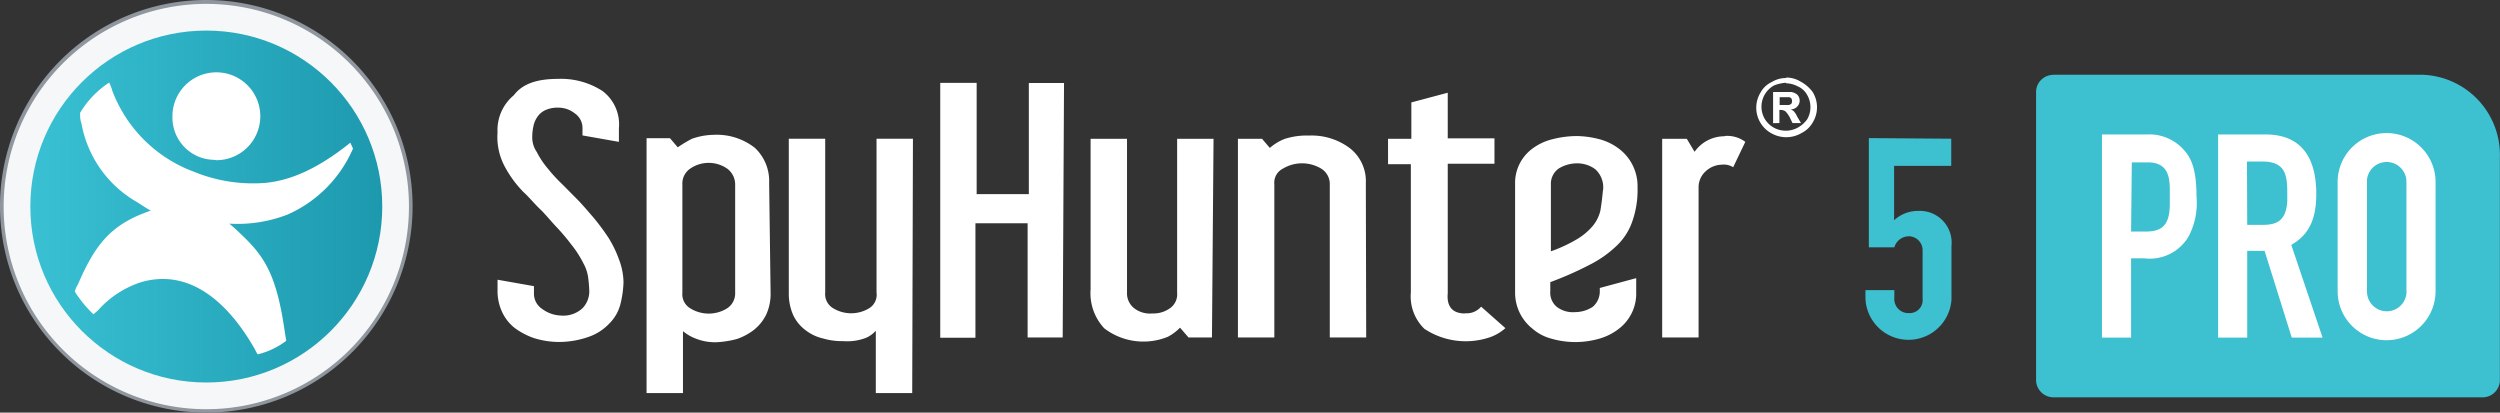<svg xmlns="http://www.w3.org/2000/svg" xmlns:xlink="http://www.w3.org/1999/xlink" viewBox="0 0 206.01 34"><rect x="0" y="0" width="206.01" height="34" fill="#333333" stroke="none"/><defs><style>.cls-1{fill:#fff;}.cls-2{isolation:isolate;}.cls-3{fill:#3dc0d0;}.cls-4{fill:#90969e;}.cls-5{fill:#f6f7f8;}.cls-6{fill:url(#linear-gradient);}</style><linearGradient id="linear-gradient" x1="2.5" y1="17.02" x2="31.5" y2="17.02" gradientUnits="userSpaceOnUse"><stop offset="0" stop-color="#39c1d3"/><stop offset="1" stop-color="#1d99ae"/></linearGradient></defs><g id="Layer_2" data-name="Layer 2"><g id="Layer_1-2" data-name="Layer 1"><g id="dark2"><path class="cls-1" d="M147.19,6.39a2.26,2.26,0,0,1,1.18.33,3,3,0,0,1,1,.86,2.39,2.39,0,0,1,0,2.52,2.16,2.16,0,0,1-.91.86A2.48,2.48,0,0,1,146,11a2.4,2.4,0,0,1-.92-3.38,2,2,0,0,1,.92-.86,2.21,2.21,0,0,1,1.18-.33Zm0,.43a3.25,3.25,0,0,0-1,.22,2,2,0,0,0-.81,2.68,2,2,0,0,0,.81.81,2.06,2.06,0,0,0,1.93,0,2.34,2.34,0,0,0,.8-.7,2,2,0,0,0,0-2,1.59,1.59,0,0,0-.75-.7,2.25,2.25,0,0,0-1-.27Zm-1.08,3.33V7.58h1.49a1.08,1.08,0,0,1,.49.21.7.7,0,0,1,0,1h0a.7.7,0,0,1-.54.22.92.92,0,0,1,.27.16,1.73,1.73,0,0,1,.27.43l.32.54h-.7l-.21-.43a2,2,0,0,0-.38-.54.7.7,0,0,0-.38-.11h-.11v1.08Zm.54-1.5h.76a.43.43,0,0,0,.21-.11.45.45,0,0,0,0-.42.26.26,0,0,0-.21-.11h-.76ZM46,6.5a6.29,6.29,0,0,1,3.65,1A3.44,3.44,0,0,1,51,10.58v1.11l-3-.53v-.64a1.45,1.45,0,0,0-.64-1.18A2.18,2.18,0,0,0,46,8.87a2.44,2.44,0,0,0-1.07.21,1.6,1.6,0,0,0-.64.54,2.07,2.07,0,0,0-.33.76,4.12,4.12,0,0,0-.1.86,2.11,2.11,0,0,0,.37,1.28,7.06,7.06,0,0,0,.92,1.38,13,13,0,0,0,1.18,1.28l1.18,1.19c.48.48.91,1,1.39,1.55a18.51,18.51,0,0,1,1.24,1.67A9.26,9.26,0,0,1,51,21.36a5.53,5.53,0,0,1,.38,1.88,8.44,8.44,0,0,1-.27,1.88,3.45,3.45,0,0,1-.92,1.56,4.24,4.24,0,0,1-1.66,1.07,7.42,7.42,0,0,1-2.47.43A7,7,0,0,1,44,27.86,5.87,5.87,0,0,1,42.38,27a3.64,3.64,0,0,1-1-1.28A4.13,4.13,0,0,1,41,24.13V23.05l3,.53v.65a1.5,1.5,0,0,0,.68,1.23A2.74,2.74,0,0,0,46.2,26,2.33,2.33,0,0,0,48,25.4,2,2,0,0,0,48.56,24a10.2,10.2,0,0,0-.11-1.24,3.33,3.33,0,0,0-.38-1.07,8.57,8.57,0,0,0-1-1.55c-.37-.49-.8-1-1.23-1.45s-.86-1-1.34-1.46-.92-1-1.35-1.39a9.12,9.12,0,0,1-1.6-2.2A5.13,5.13,0,0,1,41,10.91a3.72,3.72,0,0,1,1.34-3.06C43.1,6.84,44.37,6.5,46,6.5Zm17.5,17.62a4.07,4.07,0,0,1-.37,1.82,3.67,3.67,0,0,1-1,1.24,4.92,4.92,0,0,1-1.39.75,8,8,0,0,1-1.67.27,4.26,4.26,0,0,1-1.66-.27,3.71,3.71,0,0,1-1.13-.64v5.1h-3v-21h1.93l.64.75a10.5,10.5,0,0,1,1.16-.7,5.57,5.57,0,0,1,1.81-.33,5.08,5.08,0,0,1,3.38,1.07,3.74,3.74,0,0,1,1.18,2.9Zm-2.92-8.94a1.63,1.63,0,0,0-.65-1.28,2.68,2.68,0,0,0-3.06,0,1.48,1.48,0,0,0-.64,1.28v8.94a1.35,1.35,0,0,0,.64,1.28,2.87,2.87,0,0,0,3.06,0,1.47,1.47,0,0,0,.65-1.28ZM75.17,32.39h-3V27.25a2.26,2.26,0,0,1-.81.59,4.3,4.3,0,0,1-1.88.27,5.49,5.49,0,0,1-1.66-.22,3.67,3.67,0,0,1-1.45-.69,3.29,3.29,0,0,1-1-1.22A4.36,4.36,0,0,1,65,24.17V11.43h3V24.11a1.34,1.34,0,0,0,.64,1.28,2.86,2.86,0,0,0,3,0,1.3,1.3,0,0,0,.59-1.28V11.43h3Zm12.4-4.58H84.68V18.4h-4.3v9.43h-2.9v-21h3V16h4.3V6.84h2.9Zm12.3,0H97.94l-.7-.81a4.08,4.08,0,0,1-1,.75A5.32,5.32,0,0,1,91,27.06a4.23,4.23,0,0,1-1.13-3.21V11.44h3V24.12a1.56,1.56,0,0,0,.59,1.28,2.13,2.13,0,0,0,1.5.43,2.34,2.34,0,0,0,1.45-.43A1.4,1.4,0,0,0,97,24.12V11.44h3Zm12.71,0h-3V15.18a1.49,1.49,0,0,0-.7-1.28,3.06,3.06,0,0,0-3.17,0,1.29,1.29,0,0,0-.7,1.28V27.81h-3V11.44H104l.64.75a4.11,4.11,0,0,1,1.24-.75,6,6,0,0,1,2-.27,5.24,5.24,0,0,1,3.39,1.07,3.45,3.45,0,0,1,1.28,2.86Zm8.13-2a1.55,1.55,0,0,0,1.34-.54l2,1.77a3.76,3.76,0,0,1-1.46.81,6.18,6.18,0,0,1-5.21-.75,3.72,3.72,0,0,1-1.12-3V13.53h-1.88V11.44h1.92v-3l3-.8v3.76h3.85v2.09h-3.85V24.17C119.2,25.25,119.69,25.83,120.71,25.83Zm14.12-1.71a3.64,3.64,0,0,1-1.44,3,4.7,4.7,0,0,1-1.61.81,7.1,7.1,0,0,1-3.93,0,3.85,3.85,0,0,1-1.55-.81,3.78,3.78,0,0,1-1.45-3V15.18a3.51,3.51,0,0,1,1.45-2.95,4.52,4.52,0,0,1,1.6-.75,8.37,8.37,0,0,1,2-.27,7.82,7.82,0,0,1,1.93.27,4.59,4.59,0,0,1,1.61.8,3.86,3.86,0,0,1,1.5,3.17,7.76,7.76,0,0,1-.43,2.79,5,5,0,0,1-1.28,2,9.16,9.16,0,0,1-2.2,1.56,28.18,28.18,0,0,1-3.28,1.45V24a1.52,1.52,0,0,0,.54,1.29,2.18,2.18,0,0,0,1.5.43,2.67,2.67,0,0,0,1.45-.43,1.67,1.67,0,0,0,.59-1.29v-.27l3-.81v1.17Zm-2.73-8.44a2,2,0,0,0-.65-1.72,2.51,2.51,0,0,0-1.5-.48,2.9,2.9,0,0,0-1.51.43,1.53,1.53,0,0,0-.64,1.28v5.54a12.09,12.09,0,0,0,2.15-1,5.15,5.15,0,0,0,1.29-1.08,3.07,3.07,0,0,0,.64-1.29c.1-.59.16-1.13.21-1.67Zm10-4.45a2.46,2.46,0,0,1,1.72.48l-1,2.09a1.42,1.42,0,0,0-.92-.21,2,2,0,0,0-1.34.54,1.76,1.76,0,0,0-.59,1.34V27.81h-3V11.44H139l.64,1.07a3,3,0,0,1,2.51-1.28Z"/><g id="_5" data-name=" 5"><g class="cls-2"><path class="cls-3" d="M160.79,11.43v2.24h-4.71v4.48a2.89,2.89,0,0,1,2-.77,2.62,2.62,0,0,1,2.73,2.89v4.41a3.55,3.55,0,0,1-7.09-.09v-.68h2.38v.63a1.16,1.16,0,0,0,1.21,1.26,1.07,1.07,0,0,0,1.12-1.19v-4a1.15,1.15,0,0,0-1.12-1.14,1.26,1.26,0,0,0-1.21.91H154v-9Z"/></g></g><path id="Path_804" data-name="Path 804" class="cls-3" d="M169.15,6.16h30.46A6.61,6.61,0,0,1,206,13V31.28a1.43,1.43,0,0,1-1.34,1.46H169.15a1.44,1.44,0,0,1-1.37-1.46h0V7.62a1.42,1.42,0,0,1,1.37-1.45Z"/><path class="cls-1" d="M176.9,11.08A3.8,3.8,0,0,1,180,12.4c.58.65,1,1.59,1,3.78a5.94,5.94,0,0,1-.62,3.25,3.7,3.7,0,0,1-3.66,1.86h-1.11v6.53h-2.4V11.08Zm-1.29,8h1.19c1.32,0,2-.47,2-2.29v-1.1c0-1.06-.12-2.31-1.81-2.31h-1.32Zm11.08-8c2.61,0,4.18,1.5,4.18,4.91,0,2-.56,3.34-2.06,4.19l2.58,7.64h-2.54l-2.24-7.15h-1.43v7.15h-2.4V11.08Zm-1.51,7.45h1.3c1.19,0,1.9-.4,2-1.93v-.75c0-1.48-.19-2.54-2.07-2.54h-1.25ZM200.7,24a4,4,0,1,1-8.07,0v-9a4,4,0,1,1,8.07,0Zm-5.65,0a1.63,1.63,0,0,0,3.25.2.67.67,0,0,0,0-.2V15a1.63,1.63,0,0,0-3.25-.2v9.14Z"/><path id="boarder-2" class="cls-4" d="M17.05,34a17,17,0,1,0-.1,0Z"/><path id="outer_frame-2" data-name="outer frame-2" class="cls-5" d="M17.05,33.72a16.7,16.7,0,1,0-.1,0Z"/><circle class="cls-6" cx="17" cy="17.02" r="14.5"/><path id="ESG_man-2" data-name="ESG man-2" class="cls-1" d="M21.24,29.2a6.38,6.38,0,0,0,2.35-1.12c-.05-.21-.05-.37-.1-.58-.75-5.39-1.92-6.62-4.16-8.7l-.43-.37a11.42,11.42,0,0,0,4.8-.75,10.49,10.49,0,0,0,5.39-5.44l-.22-.48c-2.5,2-4.74,3.09-7,3.31A12.83,12.83,0,0,1,16,14.16,11.43,11.43,0,0,1,9.24,7.44C9.19,7.22,9.08,7,9,6.8a7.75,7.75,0,0,0-2.4,2.5c0,.27,0,.59.11.86a9.38,9.38,0,0,0,4.32,6.34c.48.27.91.59,1.39.86-3.31,1.12-4.59,2.82-6,6.08a2.51,2.51,0,0,0-.26.58A10,10,0,0,0,7.7,25.9l.37-.32a8.06,8.06,0,0,1,3.63-2.35c4.27-1.18,7.41,2.19,9.33,5.6A1.68,1.68,0,0,0,21.24,29.2Zm-3.41-16a3.62,3.62,0,1,0-3.62-3.6v0h0a3.48,3.48,0,0,0,3.41,3.57Z"/></g></g></g></svg>